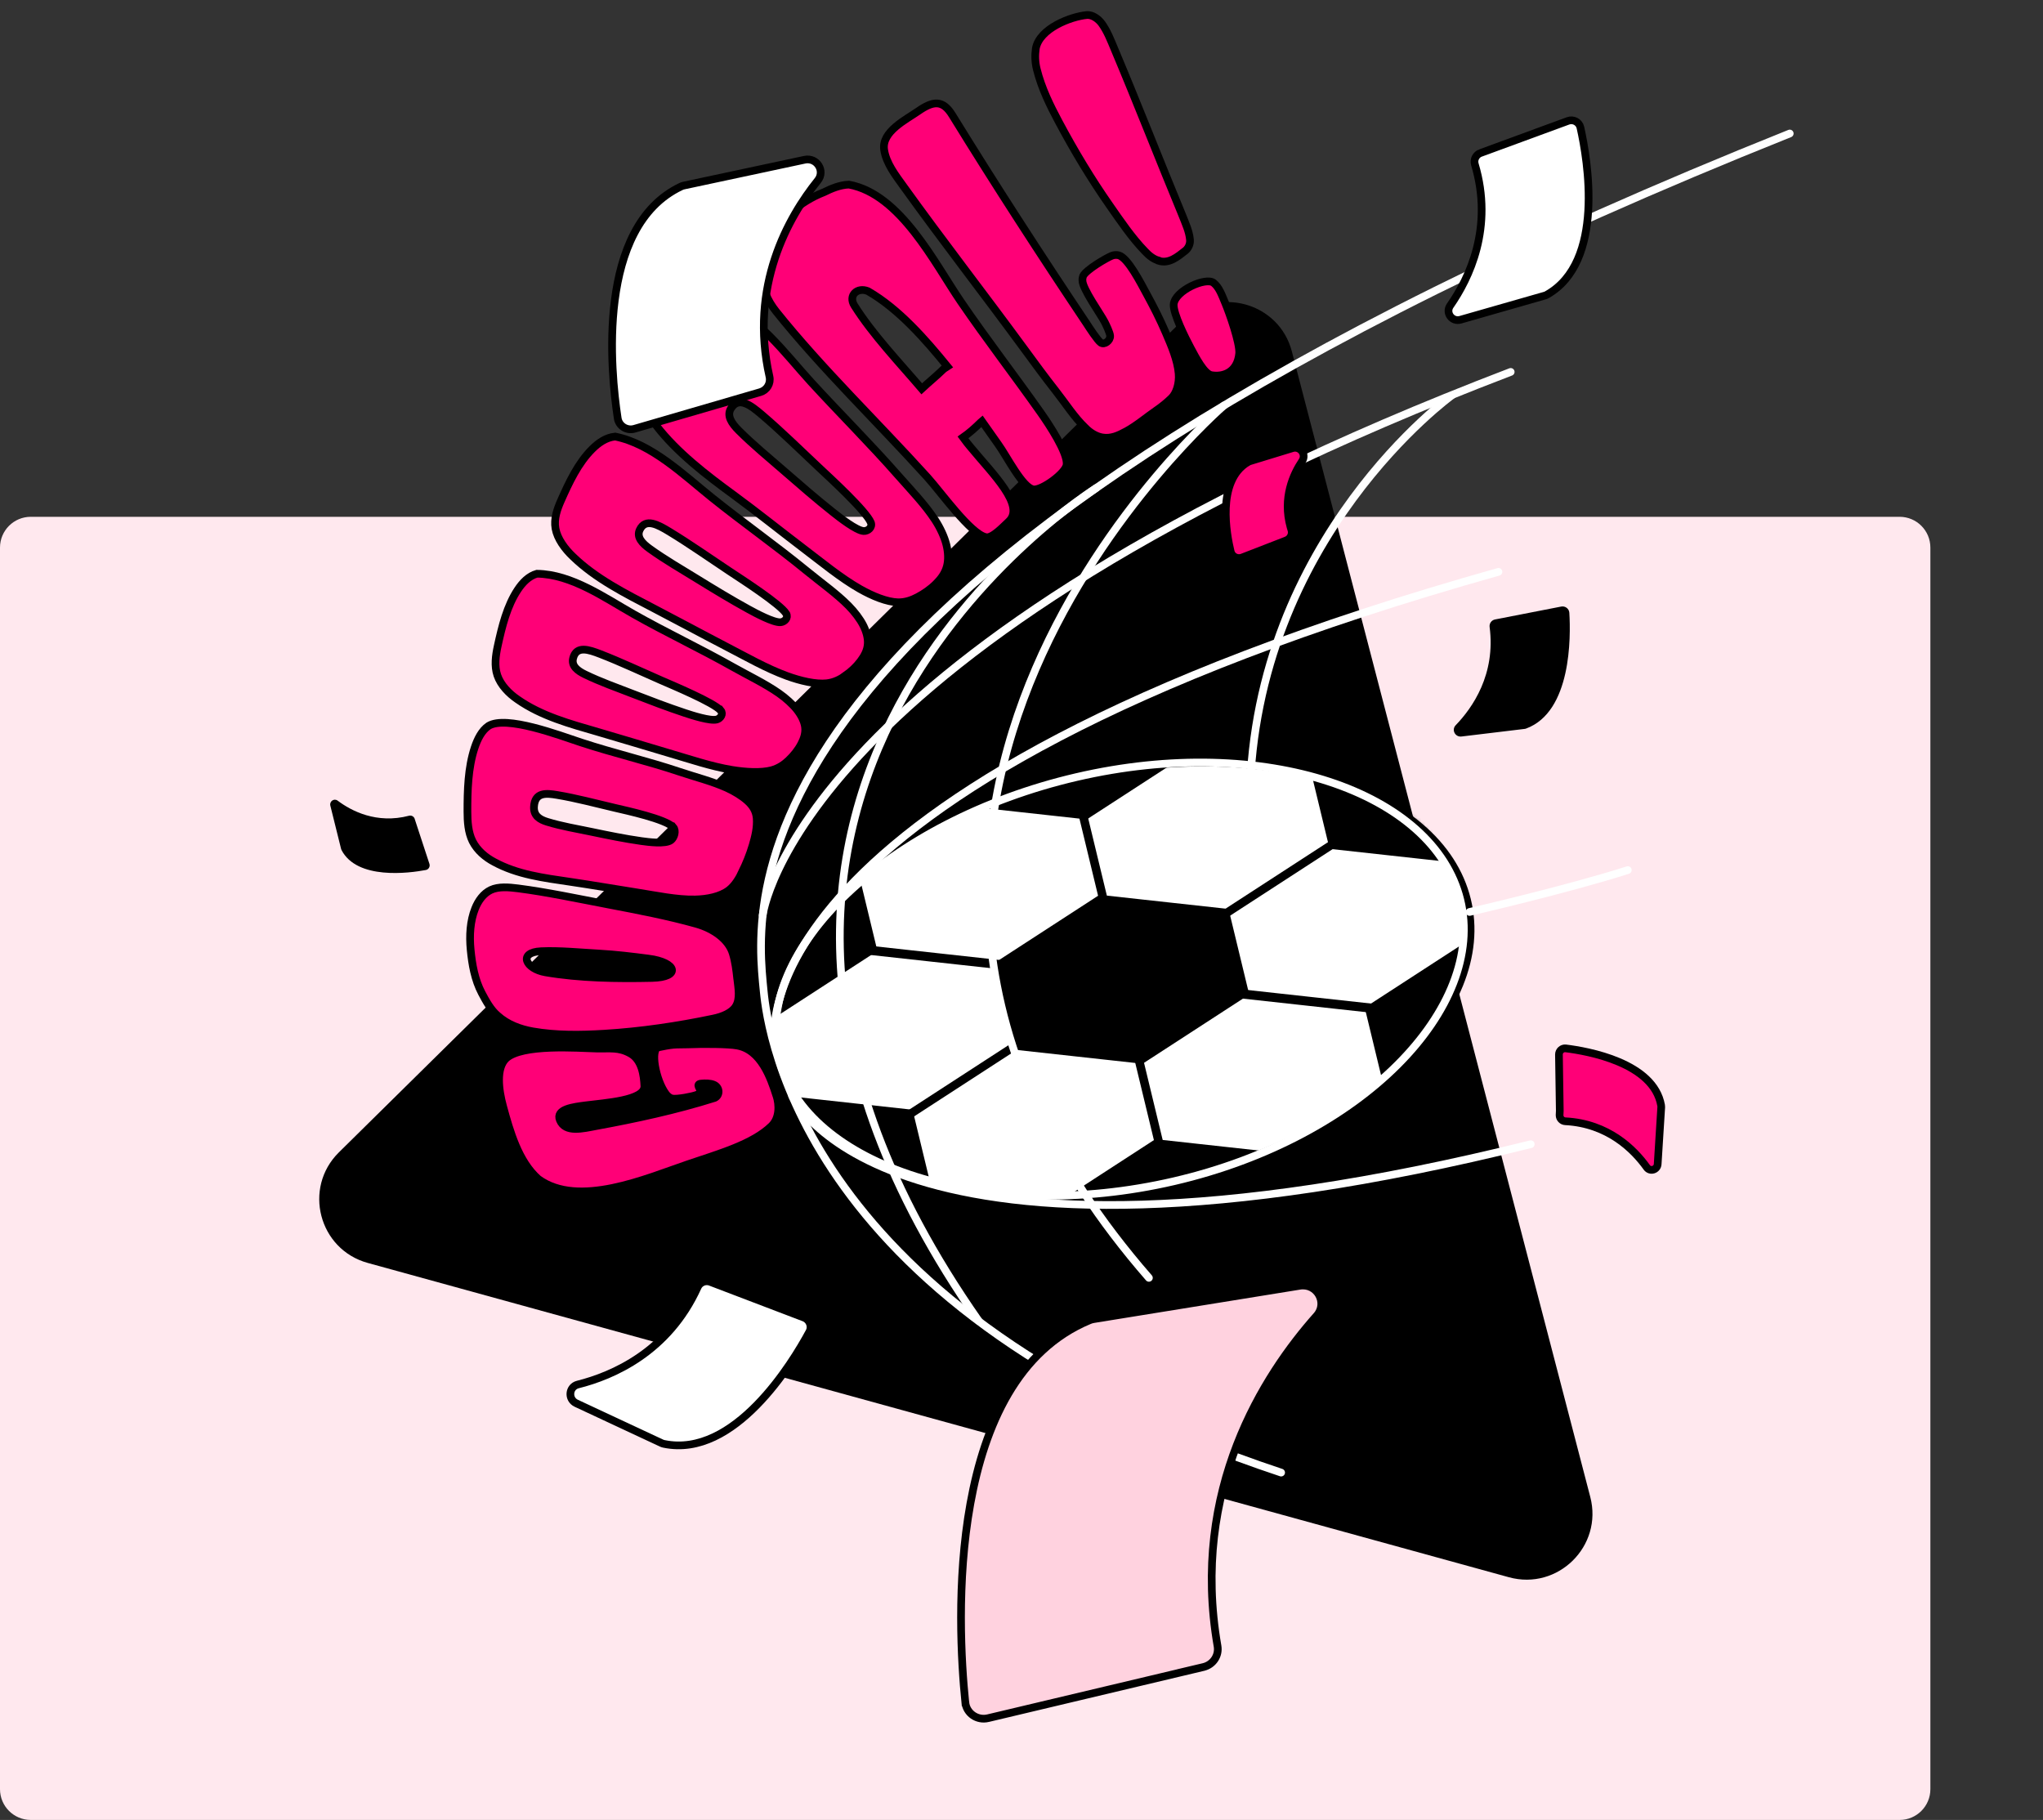<svg width="531" height="473" viewBox="0 0 531 473" fill="none" xmlns="http://www.w3.org/2000/svg">
<rect x="0" y="0" width="531" height="473" fill="#333333" stroke="none"/>
<g clip-path="url(#clip0_2067_1150)">
<path d="M0 142.316C0 137.898 3.582 134.316 8 134.316H493.728C498.146 134.316 501.728 137.898 501.728 142.316V465C501.728 469.418 498.146 473 493.728 473H8C3.582 473 0 469.418 0 465V142.316Z" fill="#FFE8EE"/>
<path d="M307.133 83.467C316.535 74.195 332.448 78.578 335.777 91.356L413.332 389.059C416.66 401.837 404.908 413.427 392.178 409.921L95.582 328.234C82.851 324.727 78.69 308.755 88.092 299.483L307.133 83.467Z" fill="black"/>
<path d="M381.294 233.846C374.17 204.865 328.323 190.688 278.892 202.181C229.462 213.674 195.166 246.485 202.29 275.466C209.414 304.448 255.261 318.624 304.691 307.131C354.122 295.638 388.418 262.827 381.294 233.846Z" fill="white" stroke="black" stroke-width="2" stroke-miterlimit="10" stroke-linecap="round"/>
<mask id="mask0_2067_1150" style="mask-type:alpha" maskUnits="userSpaceOnUse" x="201" y="195" width="181" height="119">
<path d="M379.691 233.852C372.469 203.991 327.26 189.099 278.715 200.589C230.169 212.079 196.67 245.6 203.892 275.46C211.114 305.321 256.323 320.213 304.869 308.724C353.414 297.234 386.914 263.712 379.691 233.852Z" fill="white" stroke="black" stroke-width="2" stroke-miterlimit="10" stroke-linecap="round"/>
</mask>
<g mask="url(#mask0_2067_1150)">
<path d="M226.647 246.865L259.064 250.425L264.202 271.69L236.922 289.395L204.505 285.835L199.367 264.57L226.647 246.865Z" stroke="black" stroke-width="2"/>
<path d="M249.189 208.305L281.606 211.865L286.744 233.129L259.464 250.834L227.047 247.274L221.909 226.01L249.189 208.305Z" stroke="black" stroke-width="2"/>
<path d="M263.697 271.81L296.114 275.37L301.252 296.635L273.973 314.34L241.555 310.78L236.418 289.515L263.697 271.81Z" stroke="black" stroke-width="2"/>
<path d="M189.596 221.919L222.013 225.479L227.151 246.744L199.872 264.449L167.454 260.889L162.317 239.624L189.596 221.919Z" fill="black"/>
<path d="M204.105 285.424L236.522 288.984L241.66 310.249L214.381 327.954L181.963 324.394L176.826 303.129L204.105 285.424Z" fill="black"/>
<path d="M286.24 233.251L318.657 236.811L323.795 258.076L296.515 275.78L264.098 272.22L258.96 250.956L286.24 233.251Z" fill="black"/>
<path d="M271.731 169.745L304.148 173.305L309.286 194.569L282.006 212.274L249.589 208.714L244.451 187.45L271.731 169.745Z" fill="black"/>
<path d="M300.747 296.757L333.165 300.316L338.302 321.581L311.023 339.286L278.606 335.726L273.468 314.461L300.747 296.757Z" fill="black"/>
<path d="M308.782 194.691L341.199 198.25L346.337 219.515L319.057 237.22L286.64 233.66L281.502 212.395L308.782 194.691Z" stroke="black" stroke-width="2"/>
<path d="M323.29 258.196L355.707 261.756L360.845 283.021L333.565 300.726L301.148 297.166L296.01 275.901L323.29 258.196Z" stroke="black" stroke-width="2"/>
<path d="M345.832 219.636L378.249 223.196L383.387 244.461L356.107 262.166L323.69 258.606L318.552 237.341L345.832 219.636Z" stroke="black" stroke-width="2"/>
<path d="M368.374 181.076L400.791 184.636L405.929 205.901L378.65 223.606L346.232 220.046L341.095 198.781L368.374 181.076Z" fill="black"/>
<path d="M382.882 244.582L415.299 248.142L420.437 269.407L393.157 287.112L360.74 283.552L355.602 262.287L382.882 244.582Z" fill="black"/>
</g>
<path d="M379.555 233.87C372.664 205.841 328.7 190.589 279.789 201.961C230.879 213.334 195.543 247.024 202.433 275.054C209.324 303.084 256.281 318.36 305.192 306.988C354.103 295.615 386.445 261.9 379.555 233.87Z" stroke="white" stroke-width="2" stroke-miterlimit="10" stroke-linecap="round"/>
<mask id="mask1_2067_1150" style="mask-type:alpha" maskUnits="userSpaceOnUse" x="57" y="0" width="447" height="459">
<rect x="57" width="447" height="459" fill="#D9D9D9"/>
</mask>
<g mask="url(#mask1_2067_1150)">
<path d="M465.178 34.697C185.157 146.743 196.142 233.691 198.503 257.688C199.534 268.186 208.778 341.456 332.982 382.722" stroke="white" stroke-width="2" stroke-linecap="round"/>
<path d="M284.929 126.833C284.929 126.833 158.089 205.71 254.373 343.305" stroke="white" stroke-width="2" stroke-linecap="round"/>
<path d="M318.129 105.38C318.129 105.38 194.154 212.233 298.616 332.113" stroke="white" stroke-width="2" stroke-linecap="round"/>
<path d="M377.423 102.699C377.423 102.699 326.071 139.662 324.829 207.182" stroke="white" stroke-width="2" stroke-linecap="round"/>
<path d="M198.231 237.908C198.231 237.908 206.27 167.902 392.648 96.658" stroke="white" stroke-width="2" stroke-linecap="round"/>
<path d="M201.368 271.211C201.368 271.211 188.634 205.096 389.466 148.622" stroke="white" stroke-width="2" stroke-linecap="round"/>
<path d="M205.879 284.792C205.879 284.792 229.543 339.195 397.858 297.378" stroke="white" stroke-width="2" stroke-linecap="round"/>
<path d="M381.958 237.016C381.958 237.016 407.207 231.207 423.09 226.132" stroke="white" stroke-width="2" stroke-linecap="round"/>
<path d="M201.8 284.748C202.587 287.213 202.63 290.551 200.553 292.613C195.622 297.404 186.871 299.838 178.748 302.604C168.053 306.237 150.311 314.057 139.89 306.409C134.743 301.859 132.541 294.076 130.764 287.556C129.565 283.146 128.914 277.705 131.476 275.144C135.566 271.232 150.21 272.394 155.068 272.511C158.579 272.594 160.789 272.099 163.837 273.797C166.842 275.465 167.369 279.492 167.49 282.266C167.653 286.05 157.098 286.626 152.28 287.27C149.14 287.686 144.305 288.216 145.527 291.138C146.938 294.508 151.48 293.303 155.052 292.639C165.244 290.771 175.756 288.501 185.757 285.343C187.212 284.634 187.092 282.509 185.455 281.889C184.581 281.546 183.394 281.51 182.216 281.628C180.706 281.78 182.086 282.899 182.053 283.617C182.009 284.023 181.562 284.405 181.031 284.569C180.001 284.967 176.046 285.744 174.768 285.517C174.025 285.374 173.421 284.798 173.042 284.27C170.424 280.729 168.893 272.644 171.164 272.19C172.433 271.932 173.756 271.651 175.016 271.537C176.2 271.426 177.524 271.498 178.697 271.441C182.773 271.269 189.282 271.313 191.576 271.734C197.805 272.817 200.309 280.152 201.787 284.745L201.8 284.748Z" fill="#FF0077" stroke="black" stroke-width="2"/>
<path d="M191.608 254.255C191.88 256.771 192.491 259.579 191.182 261.63C190.188 263.203 187.829 264.24 185.314 264.739C176.118 266.665 166.532 268.08 157.158 268.649C150.861 269.037 144.52 269.111 138.479 268.054C135.269 267.489 131.928 266.303 129.335 263.955C127.592 262.49 126.332 260.208 125.221 258.103C123.369 254.599 122.696 250.611 122.33 246.867C121.965 243.123 122.206 239.348 123.476 236.169C124.295 234.083 125.65 232.207 127.567 231.298C129.591 230.343 132.274 230.59 134.662 230.892C142.212 231.866 150.142 233.562 157.997 235.056C165.752 236.536 173.599 238.035 180.961 240.102C185.415 241.35 189.316 244.111 190.433 247.73C191.108 249.903 191.372 252.161 191.598 254.239L191.608 254.255ZM168.555 249.142C164.301 248.585 160.004 248.068 155.739 247.826C150.729 247.546 145.47 247.005 140.625 247.222C134.578 247.504 136.592 251.815 141.771 252.705C150.675 254.233 160.384 254.37 169.494 254.167C177.037 253.993 175.983 250.104 168.563 249.137L168.555 249.142Z" fill="#FF0077" stroke="black" stroke-width="2"/>
<path d="M192.896 226.634C192.033 228.406 190.966 230.164 189.47 231.334C187.223 233.05 183.826 233.703 180.677 233.772C175.875 233.88 170.606 232.73 165.485 231.929C159.808 231.045 153.873 230.01 148.132 229.168C141.34 228.168 134.448 227.311 128.393 223.993C126.223 222.853 124.017 221.028 122.821 218.636C121.67 216.329 121.492 213.501 121.491 210.912C121.49 205.435 121.628 199.594 123.35 194.363C124.097 192.096 125.2 189.87 126.98 188.663C131.57 185.851 145.26 191.059 151.046 192.967C159.532 195.761 168.305 197.786 176.605 200.576C180.714 201.958 185.092 203.038 188.95 204.789C190.879 205.665 192.834 206.877 194.156 208.046C195.53 209.26 196.513 210.662 196.673 212.657C196.861 215.079 196.259 217.48 195.622 219.652C194.879 222.168 193.895 224.544 192.87 226.628L192.896 226.634ZM174.993 215.001C172.973 212.849 162.837 210.675 159.804 209.961C154.808 208.793 149.756 207.433 144.765 206.603C142.029 206.152 139.013 205.814 138.789 209.669C138.657 212.037 140.304 213.005 142.212 213.587C146.02 214.754 149.931 215.397 153.814 216.207C158.081 217.098 162.39 217.984 166.689 218.592C168.447 218.837 172.952 219.447 174.405 218.351C175.255 217.694 175.792 215.929 175.001 214.996L174.993 215.001Z" fill="#FF0077" stroke="black" stroke-width="2"/>
<path d="M204.967 197.593C203.885 198.63 202.446 199.66 200.57 200.176C197.768 200.92 193.774 200.673 190.209 200.089C184.797 199.192 179.276 197.305 173.844 195.713C167.802 193.938 161.571 192.012 155.439 190.238C148.176 188.13 140.705 186.123 134.514 181.775C132.284 180.263 130.132 178.049 129.275 175.528C128.438 173.073 128.831 170.352 129.353 167.934C130.468 162.803 131.775 157.477 134.573 153.266C135.787 151.436 137.397 149.724 139.543 149.112C148.567 149.215 157.219 155.393 164.736 159.641C173.124 164.382 182.028 168.569 190.497 173.348C194.554 175.631 198.849 177.667 202.455 180.187C204.261 181.451 206.013 183.035 207.131 184.451C208.291 185.931 209.046 187.492 209.236 188.886C209.466 190.585 208.913 192.063 208.219 193.395C207.411 194.938 206.254 196.366 204.959 197.599L204.967 197.593ZM187.331 184.656C185.422 182.535 174.926 178.165 171.764 176.782C166.565 174.514 161.302 172.025 155.976 169.965C153.05 168.839 149.838 167.728 148.97 171.033C148.438 173.068 150.079 174.325 152.092 175.294C156.097 177.235 160.283 178.703 164.395 180.3C168.915 182.052 173.447 183.786 177.991 185.295C179.856 185.915 184.615 187.455 186.313 186.997C187.305 186.716 188.069 185.544 187.339 184.651L187.331 184.656Z" fill="#FF0077" stroke="black" stroke-width="2"/>
<path d="M219.667 175.646C218.409 176.535 216.819 177.367 214.873 177.587C211.978 177.889 208.038 176.956 204.536 175.681C199.211 173.745 193.85 170.67 188.439 167.867C182.419 164.743 176.152 161.345 169.902 158.097C162.502 154.24 154.796 150.367 148.907 144.647C146.775 142.637 144.853 139.988 144.381 137.375C143.921 134.834 144.824 132.317 145.811 130.087C147.907 125.376 150.228 120.381 153.915 116.71C155.522 115.114 157.508 113.682 159.896 113.459C169.391 115.367 177.621 123.383 184.952 129.269C193.009 135.743 201.591 141.761 209.626 148.341C213.396 151.427 217.407 154.253 220.551 157.429C222.123 159.016 223.554 160.913 224.373 162.535C225.22 164.219 225.649 165.925 225.544 167.374C225.428 169.138 224.582 170.569 223.647 171.829C222.558 173.292 221.157 174.572 219.648 175.636L219.667 175.646ZM204.35 159.496C202.769 156.967 192.608 150.451 189.511 148.397C184.421 145.02 179.262 141.379 173.934 138.145C171.007 136.369 167.767 134.569 166.284 137.682C165.371 139.589 166.914 141.219 168.887 142.635C172.84 145.477 177.042 147.894 181.125 150.41C185.612 153.178 190.088 155.894 194.565 158.349C196.397 159.356 201.056 161.862 202.881 161.721C203.958 161.623 204.947 160.568 204.353 159.517L204.35 159.496Z" fill="#FF0077" stroke="black" stroke-width="2"/>
<path d="M238.522 155.154C237.091 155.916 235.364 156.575 233.411 156.537C230.499 156.462 226.782 154.928 223.505 153.071C218.521 150.241 213.584 146.136 208.457 142.246C202.758 137.919 196.705 133.047 190.655 128.618C183.724 123.555 175.884 117.555 170.549 110.583C168.61 108.083 167.003 104.955 166.907 102.096C166.821 99.323 168.169 96.789 169.556 94.56C172.493 89.826 175.632 84.686 180.094 81.17C182.031 79.644 184.369 78.348 186.942 78.461C196.576 81.51 204.221 92.11 210.763 99.253C218.142 107.311 226.142 115.271 233.352 123.473C236.746 127.329 240.401 131.096 243.033 135.13C244.354 137.155 245.459 139.514 245.959 141.505C246.482 143.549 246.539 145.542 246.117 147.153C245.61 149.104 244.469 150.521 243.264 151.718C241.875 153.104 240.217 154.253 238.514 155.159L238.522 155.154ZM226.358 135.841C225.186 132.873 215.738 124.214 212.831 121.489C208.044 117.002 203.167 112.184 198.025 107.801C195.203 105.398 192.057 102.92 190.024 106.083C188.775 108.016 190.16 110.034 192.026 111.898C195.763 115.633 199.831 118.947 203.722 122.342C208.001 126.067 212.234 129.741 216.466 133.096C218.194 134.468 222.562 137.894 224.456 138.016C225.577 138.073 226.785 137.091 226.368 135.857L226.358 135.841Z" fill="#FF0077" stroke="black" stroke-width="2"/>
<path d="M256.26 139.612C252.292 138.811 244.607 127.975 241.054 124.051C228.1 109.737 213.636 95.838 201.726 80.957C192.364 69.264 201.534 54.861 214.123 49.969C216.127 48.982 218.309 48.06 220.64 47.977C234.029 50.414 242.894 68.377 249.752 78.418C256.361 88.095 263.777 97.715 270.542 107.315C272.562 110.184 277.571 117.688 277.236 120.76C276.999 122.968 270.764 127.492 268.609 127.197C265.782 126.816 261.679 118.55 259.467 115.509C258.408 114.043 256.955 111.955 255.212 109.475C255.137 109.536 255.001 109.659 254.931 109.727C253.448 111.197 251.902 112.57 250.292 113.689C251.1 114.805 251.734 115.567 252.208 116.136C257.944 123.109 266.682 131.467 262.127 135.591C260.958 136.65 257.921 139.954 256.279 139.623L256.26 139.612ZM246.251 95.249C240.582 88.29 233.632 80.295 225.612 75.68C222.824 74.52 220.397 76.799 222.062 79.421C226.887 87.045 233.595 94.057 239.569 101.046C241.439 99.313 243.438 97.689 245.299 95.871L246.251 95.249Z" fill="#FF0077" stroke="black" stroke-width="2"/>
<path d="M292.606 112.137C290.812 113.113 288.817 114.095 286.473 113.684C285.02 113.434 283.399 112.54 282.05 111.138C279.206 108.44 276.942 104.828 274.353 101.542C271.531 97.951 268.791 94.205 266.06 90.475C255.741 76.405 244.99 62.582 234.81 48.41C232.781 45.58 230.318 42.452 229.794 38.902C229.109 34.214 235.476 31.1 238.607 28.92C242.523 26.195 245.02 25.878 247.501 29.908C258.774 48.204 270.496 66.278 282.481 84.179C283.105 85.153 285.253 88.464 286.091 89.047C287.064 89.736 288.611 88.521 288.536 87.304C288.512 86.532 287.473 84.38 287.13 83.714C286.121 81.713 281.342 75.086 281.343 72.918C281.297 72.48 281.404 72.102 281.511 71.724C282.333 70.081 287.543 67.047 288.954 66.481C289.488 66.269 290.128 66.182 290.789 66.356C293.21 67.059 296.524 73.66 298.005 76.368C299.736 79.529 301.494 82.959 303.007 86.502C304.423 89.811 306.053 93.552 306.349 97.101C306.567 99.743 305.712 102.229 304.518 103.408C303.343 104.562 301.993 105.659 300.614 106.605C298.038 108.377 295.434 110.612 292.587 112.16L292.606 112.137Z" fill="#FF0077" stroke="black" stroke-width="2"/>
<path d="M301.079 67.699C299.895 67.388 298.676 66.482 297.63 65.351C294.211 61.841 291.246 57.454 288.403 53.375C283.717 46.664 279.344 39.453 275.199 31.682C272.935 27.442 270.714 22.935 269.49 18.05C269.013 16.182 268.97 14.384 269.224 12.587C270.18 7.422 278.248 4.293 282.536 3.904C283.859 3.816 285.419 4.807 286.381 6.142C287.793 8.097 288.741 10.547 289.701 12.842C295.647 26.958 301.332 41.552 307.257 55.864C308.11 58.046 309.115 60.164 309.292 62.342C309.393 63.565 308.755 64.632 308.06 65.177C306.11 66.7 303.842 68.647 301.131 67.779L301.079 67.699ZM314.849 97.501C312.986 97.165 310.794 92.912 309.451 90.399C308.109 87.886 304.901 81.5 305.055 79.095C305.394 75.485 313.445 71.945 315.428 73.515C316.858 74.659 317.544 76.585 318.473 78.831C319.555 81.434 322.257 89.04 322.087 91.822C321.606 96.962 317.691 98.01 314.849 97.501Z" fill="#FF0077" stroke="black" stroke-width="2"/>
<path d="M197.61 101.915L164.929 111.433C162.929 112.026 160.866 110.737 160.553 108.719C158.697 96.581 154.92 58.986 176.968 48.489C177.222 48.359 177.505 48.27 177.795 48.21L209.126 41.518C212.295 40.837 214.561 44.418 212.543 46.924C204.885 56.454 194.677 74.362 200.001 97.912C200.386 99.658 199.335 101.408 197.591 101.92L197.61 101.915Z" fill="white" stroke="black" stroke-width="2" stroke-miterlimit="10"/>
<path d="M107.78 212.829L111.61 224.504C111.851 225.218 111.406 225.978 110.683 226.112C106.332 226.93 92.803 228.742 88.76 220.912C88.706 220.822 88.676 220.718 88.651 220.621L85.86 209.391C85.577 208.256 86.842 207.392 87.768 208.095C91.297 210.743 97.879 214.216 106.313 212.007C106.939 211.841 107.581 212.202 107.789 212.824L107.78 212.829Z" fill="black"/>
<path d="M184.634 333.172L208.949 342.439C210.435 343.007 211.102 344.74 210.368 346.115C205.921 354.37 190.887 379.033 172.596 375.267C172.384 375.234 172.166 375.156 171.966 375.067L149.788 364.711C147.544 363.665 147.816 360.427 150.193 359.831C159.267 357.556 173.726 351.341 181.342 334.516C181.915 333.266 183.366 332.682 184.662 333.178L184.634 333.172Z" fill="white" stroke="black" stroke-width="2" stroke-miterlimit="10" stroke-linecap="round"/>
<path d="M335.923 116.479C337.903 115.867 339.639 118.053 338.445 119.833C336.148 123.26 333.308 129.4 335.421 136.965L335.642 137.702L335.644 137.71C335.989 138.829 335.406 140.023 334.313 140.449L334.311 140.45L322.856 144.888C321.602 145.378 320.19 144.667 319.868 143.352L319.868 143.35C319.338 141.165 318.421 136.63 318.615 132.044C318.808 127.506 320.109 122.577 324.368 120.081L324.369 120.082C324.565 119.962 324.764 119.897 324.834 119.873L324.85 119.866L324.868 119.862L335.923 116.479Z" fill="#FF0077" stroke="black" stroke-width="2"/>
<path d="M388.584 160.997L405.773 157.646C406.825 157.439 407.819 158.194 407.888 159.245C408.273 165.555 408.458 184.992 396.659 189.346C396.523 189.4 396.372 189.43 396.223 189.447L379.856 191.418C378.205 191.616 377.204 189.679 378.353 188.484C382.724 183.955 388.789 175.252 387.168 162.937C387.05 162.021 387.67 161.171 388.592 160.992L388.584 160.997Z" fill="black"/>
<path d="M405.408 288.696L405.188 274.085C405.176 273.123 406.005 272.365 406.943 272.473C412.585 273.163 429.829 276.176 431.751 287.326C431.779 287.456 431.778 287.594 431.776 287.732L430.849 302.543C430.754 304.042 428.875 304.607 428.012 303.389C424.721 298.781 418.008 291.989 406.838 291.414C406.012 291.371 405.356 290.681 405.354 289.838L405.408 288.696Z" fill="#FF0077" stroke="black" stroke-width="2" stroke-miterlimit="10"/>
<path d="M252.215 390.775C255.906 370.349 264.548 350.885 283.128 343.162L283.137 343.159L283.146 343.154C283.506 342.995 283.895 342.889 284.307 342.827L284.317 342.825L337.804 334.173C342.324 333.444 345.166 338.624 342.215 341.95L342.216 341.949C328.368 357.514 309.402 387.179 316.455 427.836C316.868 430.278 315.293 432.661 312.799 433.251L309.59 434.01L309.607 434.016L256.826 446.545L256.823 446.546C253.964 447.233 251.188 445.28 250.895 442.454L250.894 442.454C249.846 432.162 248.534 411.155 252.215 390.775Z" fill="#FFD2DF" stroke="black" stroke-width="2"/>
<path d="M384.846 39.752L407.538 31.42C408.924 30.904 410.445 31.714 410.768 33.136C412.674 41.637 417.175 68.094 402.058 76.598C401.89 76.707 401.688 76.782 401.483 76.836L379.607 83.096C377.396 83.728 375.62 81.304 376.919 79.429C381.883 72.311 388.242 59.126 383.33 42.693C382.971 41.478 383.631 40.18 384.849 39.739L384.841 39.745L384.846 39.752Z" fill="white" stroke="black" stroke-width="2" stroke-miterlimit="10" stroke-linecap="round"/>
</g>
</g>
<defs>
<clipPath id="clip0_2067_1150">
<rect width="531" height="473" fill="white"/>
</clipPath>
</defs>
</svg>
